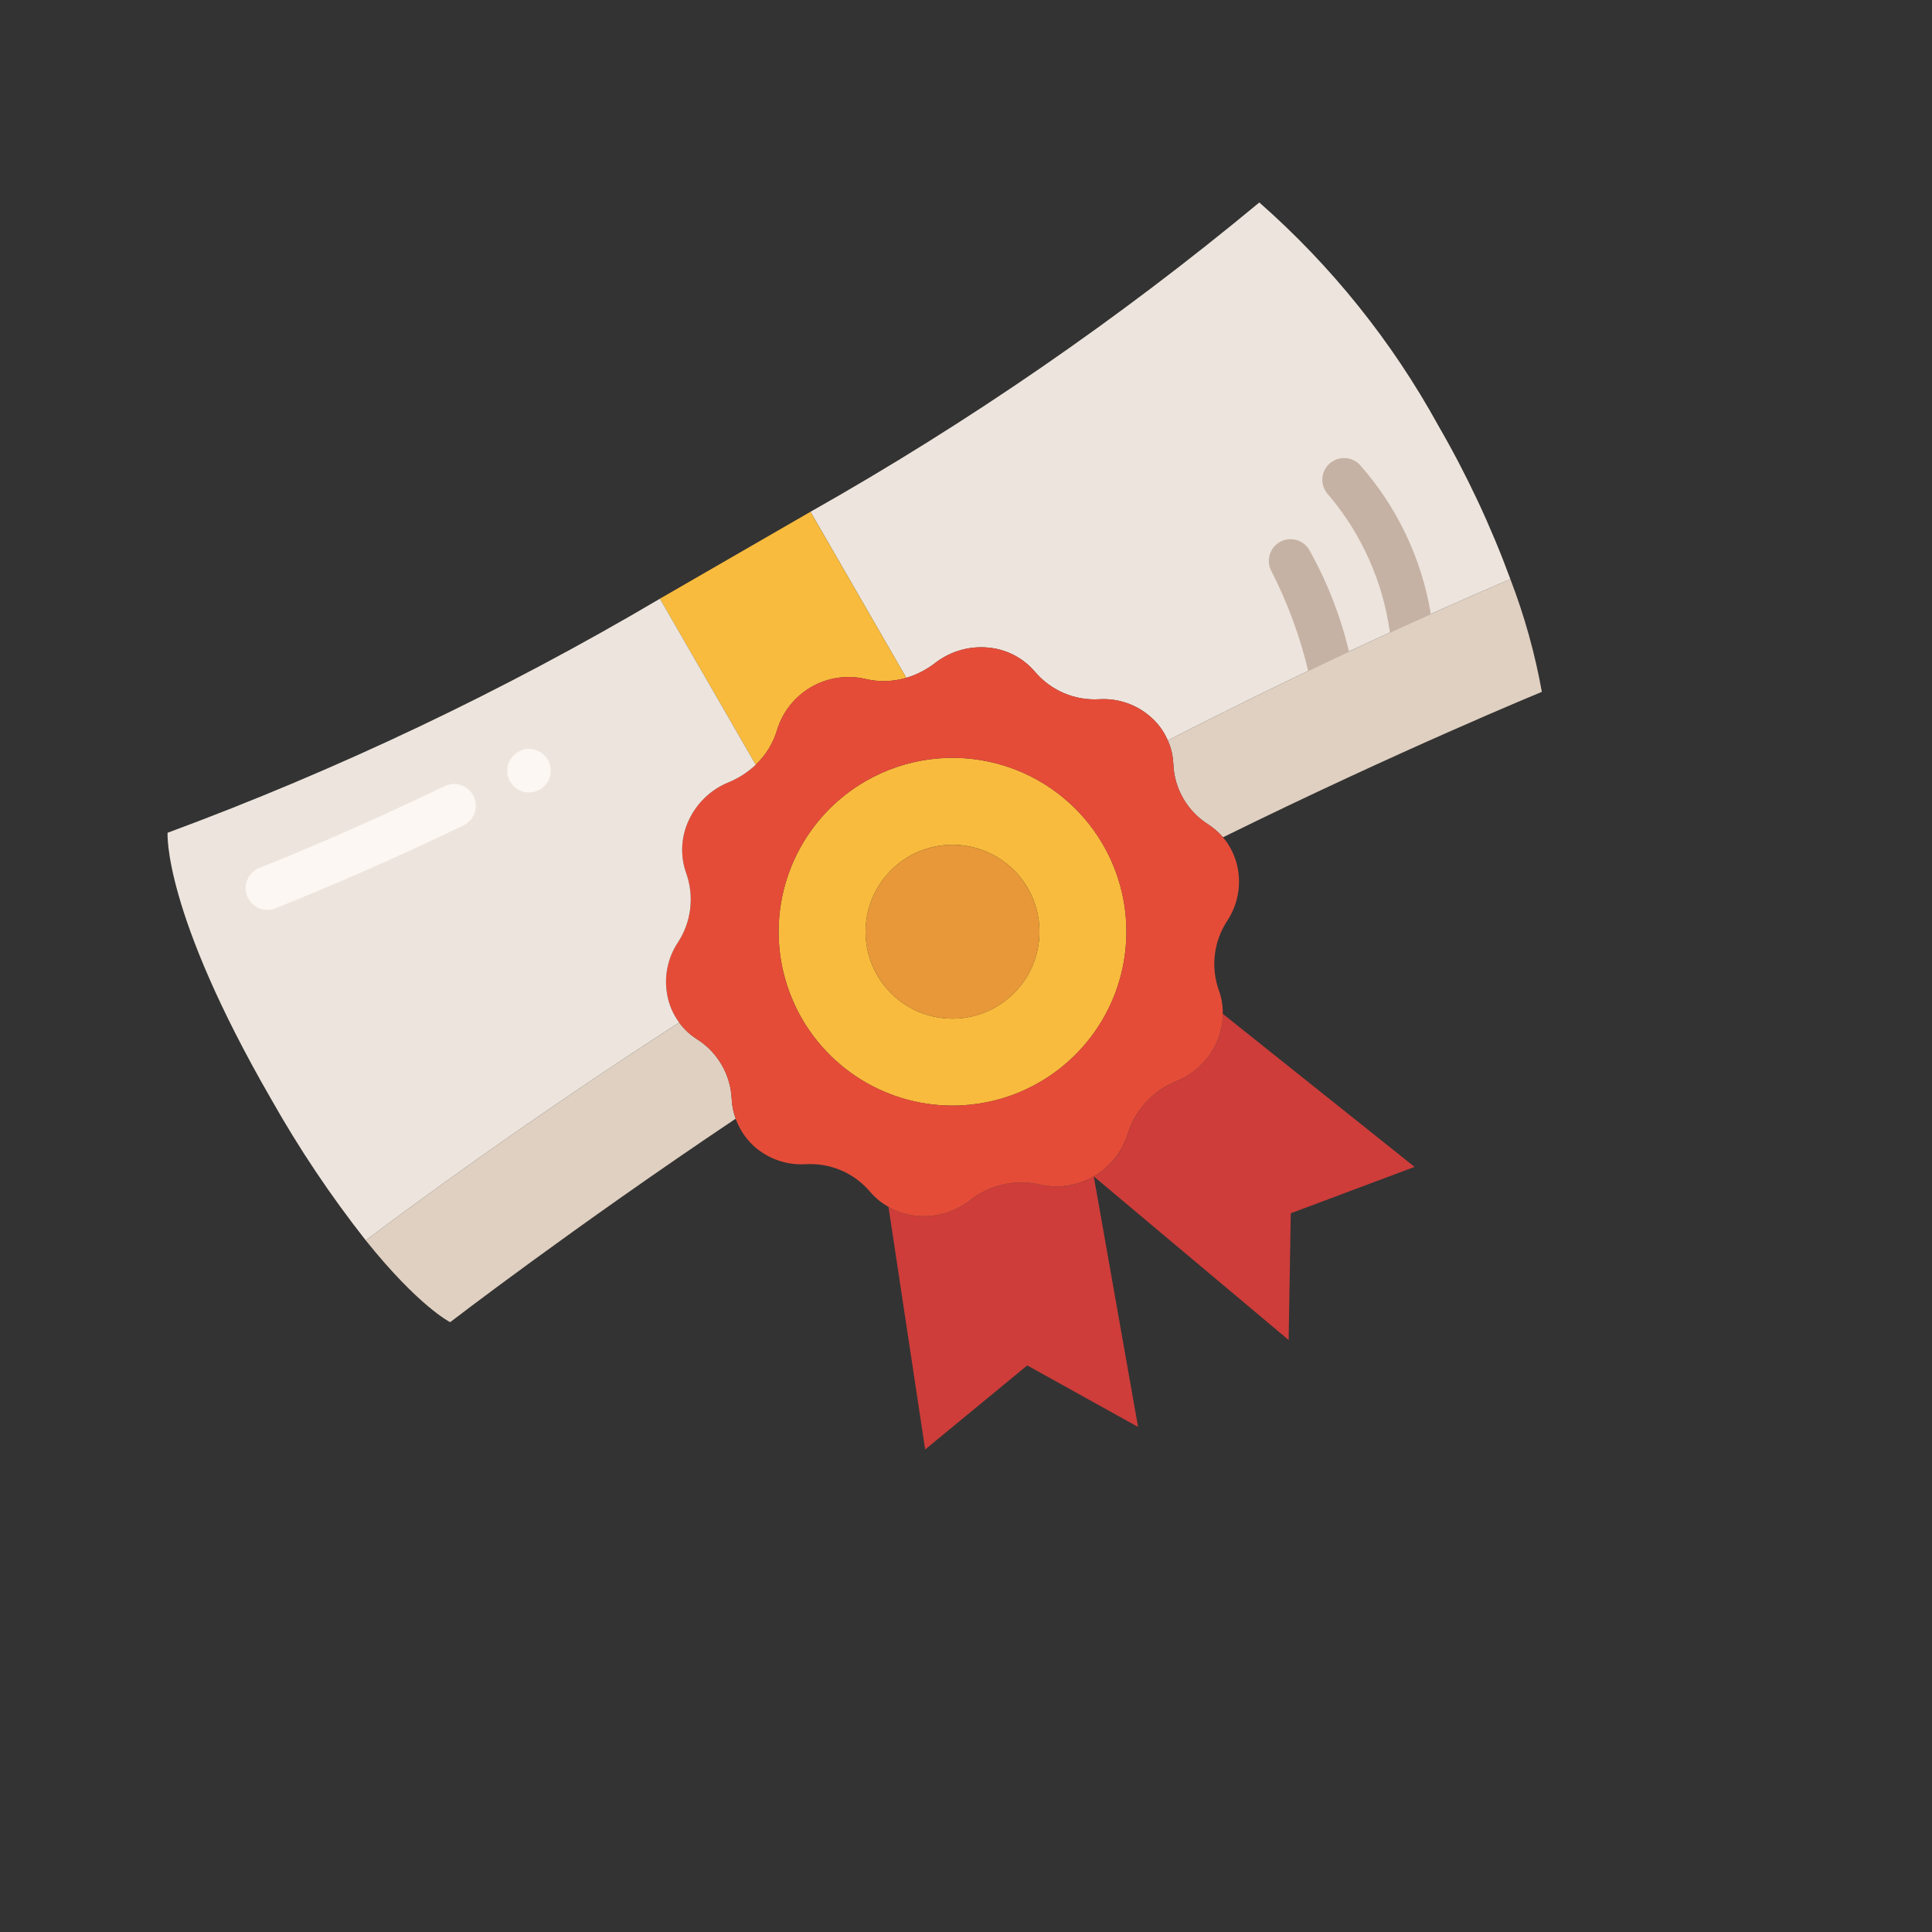 <svg width="50" height="50" viewBox="0 0 50 50" fill="none" xmlns="http://www.w3.org/2000/svg">
<rect x="0" y="0" width="50" height="50" fill="#333333" stroke="none"/>
<g clip-path="url(#clip0_314_2879)">
<path d="M22.401 20.216C21.63 20.661 21.009 21.324 20.615 22.123C20.221 22.921 20.073 23.818 20.189 24.7C20.306 25.583 20.681 26.411 21.268 27.08C21.855 27.749 22.627 28.229 23.486 28.46C24.346 28.69 25.255 28.66 26.098 28.374C26.94 28.088 27.679 27.558 28.221 26.852C28.763 26.146 29.083 25.295 29.141 24.407C29.2 23.519 28.993 22.634 28.548 21.863C27.951 20.829 26.968 20.075 25.816 19.766C24.663 19.457 23.435 19.619 22.401 20.216ZM25.776 26.061C25.391 26.284 24.948 26.387 24.504 26.358C24.06 26.329 23.634 26.169 23.281 25.898C22.928 25.627 22.663 25.258 22.52 24.836C22.377 24.415 22.363 23.96 22.478 23.531C22.593 23.101 22.833 22.715 23.168 22.421C23.502 22.128 23.916 21.94 24.357 21.882C24.799 21.824 25.247 21.898 25.646 22.095C26.045 22.292 26.377 22.602 26.6 22.988C26.898 23.505 26.979 24.119 26.824 24.695C26.67 25.272 26.293 25.763 25.776 26.061Z" fill="#F9BB3D"/>
<path d="M25.776 26.062C26.852 25.44 27.221 24.064 26.599 22.988C25.978 21.912 24.602 21.543 23.526 22.165C22.45 22.786 22.081 24.162 22.702 25.238C23.323 26.314 24.7 26.683 25.776 26.062Z" fill="#E89838"/>
<path d="M28.307 30.446L29.453 36.929L26.585 35.337L23.943 37.512L22.994 31.233C23.224 31.368 23.481 31.448 23.747 31.468C24.226 31.509 24.704 31.369 25.087 31.078C25.339 30.875 25.634 30.731 25.949 30.658C26.265 30.585 26.593 30.584 26.909 30.656C27.384 30.767 27.885 30.692 28.307 30.446ZM31.646 26.238L36.609 30.199L33.405 31.4L33.35 34.679L28.307 30.446C28.732 30.203 29.047 29.807 29.189 29.339C29.285 29.03 29.449 28.747 29.67 28.51C29.891 28.273 30.163 28.09 30.465 27.973C30.909 27.787 31.268 27.443 31.473 27.007C31.588 26.767 31.648 26.505 31.646 26.238Z" fill="#CE3D3A"/>
<path d="M36.5 16.129C37.611 15.624 38.495 15.243 39.087 14.986C39.451 15.931 39.724 16.909 39.903 17.905C39.903 17.905 36.187 19.434 31.651 21.669C31.537 21.538 31.406 21.424 31.26 21.33C30.997 21.163 30.779 20.935 30.623 20.665C30.467 20.395 30.379 20.092 30.366 19.781C30.358 19.567 30.31 19.357 30.223 19.162C31.746 18.38 33.151 17.698 34.389 17.107C35.158 16.741 35.867 16.416 36.5 16.129Z" fill="#E0D0C1"/>
<path d="M36.5 16.129C35.867 16.416 35.158 16.741 34.389 17.107C33.152 17.698 31.746 18.38 30.223 19.162C30.121 18.925 29.966 18.714 29.77 18.546C29.408 18.231 28.938 18.069 28.458 18.096C28.14 18.116 27.822 18.061 27.53 17.936C27.237 17.81 26.978 17.617 26.774 17.373C26.465 17.015 26.027 16.794 25.555 16.758C25.076 16.717 24.598 16.856 24.215 17.148C23.989 17.326 23.731 17.46 23.455 17.542L20.975 13.245C25.077 10.928 28.965 8.249 32.591 5.24C34.457 6.88 36.024 8.833 37.221 11.01C37.956 12.279 38.581 13.609 39.088 14.986C38.496 15.243 37.611 15.624 36.5 16.129Z" fill="#EDE5DD"/>
<path d="M20.974 13.245L23.455 17.542C23.11 17.644 22.743 17.654 22.393 17.57C21.917 17.461 21.417 17.536 20.994 17.78C20.572 18.024 20.257 18.419 20.113 18.886C20.011 19.232 19.819 19.544 19.558 19.792L17.077 15.495L20.974 13.245Z" fill="#F9BB3D"/>
<path d="M18.042 26.896C18.305 27.063 18.524 27.291 18.679 27.561C18.835 27.831 18.923 28.134 18.937 28.445C18.945 28.618 18.98 28.789 19.04 28.951C14.834 31.769 11.65 34.218 11.65 34.218C11.65 34.218 10.839 33.815 9.466 32.101C10.72 31.156 13.628 29.016 17.578 26.463C17.703 26.636 17.861 26.783 18.042 26.896Z" fill="#E0D0C1"/>
<path d="M22.401 20.216C21.63 20.661 21.008 21.324 20.615 22.122C20.221 22.921 20.073 23.818 20.189 24.7C20.305 25.583 20.68 26.411 21.267 27.08C21.854 27.749 22.626 28.229 23.486 28.459C24.346 28.69 25.254 28.66 26.097 28.374C26.94 28.088 27.679 27.558 28.221 26.852C28.762 26.146 29.083 25.295 29.141 24.407C29.199 23.519 28.993 22.634 28.548 21.863C27.951 20.829 26.968 20.075 25.815 19.766C24.662 19.457 23.434 19.619 22.401 20.216ZM22.994 31.233C22.817 31.135 22.659 31.006 22.527 30.853C22.323 30.609 22.064 30.416 21.772 30.29C21.479 30.165 21.161 30.11 20.843 30.13C20.364 30.157 19.893 29.995 19.531 29.68C19.177 29.363 18.963 28.919 18.935 28.445C18.922 28.134 18.834 27.831 18.678 27.561C18.523 27.291 18.304 27.063 18.041 26.896C17.86 26.783 17.702 26.636 17.576 26.463C17.422 26.256 17.317 26.017 17.27 25.763C17.178 25.292 17.273 24.803 17.536 24.401C17.712 24.136 17.824 23.833 17.862 23.517C17.899 23.201 17.861 22.88 17.752 22.581C17.597 22.135 17.625 21.645 17.829 21.218C18.033 20.783 18.393 20.439 18.837 20.253C19.104 20.146 19.349 19.989 19.558 19.792C19.819 19.544 20.01 19.232 20.113 18.886C20.257 18.419 20.571 18.024 20.994 17.78C21.417 17.536 21.917 17.461 22.393 17.57C22.743 17.654 23.109 17.644 23.455 17.542C23.731 17.459 23.988 17.326 24.215 17.148C24.598 16.856 25.075 16.717 25.555 16.758C26.026 16.794 26.464 17.015 26.774 17.373C26.978 17.617 27.237 17.81 27.529 17.936C27.822 18.061 28.14 18.116 28.458 18.096C28.937 18.069 29.408 18.231 29.77 18.546C29.966 18.714 30.121 18.924 30.223 19.162C30.31 19.357 30.358 19.567 30.366 19.78C30.379 20.092 30.467 20.395 30.623 20.665C30.779 20.934 30.997 21.163 31.26 21.33C31.405 21.424 31.537 21.538 31.651 21.669C31.843 21.897 31.974 22.17 32.031 22.463C32.123 22.934 32.028 23.422 31.765 23.824C31.589 24.089 31.477 24.392 31.44 24.709C31.402 25.025 31.44 25.345 31.549 25.644C31.616 25.835 31.649 26.036 31.645 26.238C31.647 26.505 31.588 26.767 31.472 27.007C31.268 27.443 30.909 27.787 30.464 27.973C30.162 28.09 29.891 28.273 29.67 28.51C29.449 28.747 29.284 29.03 29.188 29.339C29.044 29.806 28.73 30.201 28.307 30.446C27.884 30.69 27.384 30.765 26.908 30.656C26.592 30.584 26.264 30.585 25.949 30.658C25.633 30.731 25.338 30.875 25.086 31.078C24.704 31.369 24.226 31.509 23.746 31.468C23.481 31.448 23.223 31.368 22.994 31.233Z" fill="#E54C38"/>
<path d="M17.078 15.495L19.558 19.792C19.349 19.989 19.105 20.146 18.838 20.253C18.393 20.439 18.034 20.783 17.83 21.218C17.626 21.645 17.598 22.135 17.753 22.581C17.862 22.88 17.9 23.201 17.862 23.517C17.825 23.833 17.713 24.136 17.537 24.401C17.274 24.803 17.179 25.292 17.271 25.763C17.318 26.017 17.423 26.256 17.577 26.463C13.628 29.016 10.72 31.156 9.466 32.101C8.558 30.947 7.74 29.726 7.019 28.447C4.206 23.576 4.337 21.552 4.337 21.552C8.756 19.917 13.02 17.89 17.078 15.495Z" fill="#EDE5DD"/>
<path d="M12.013 21.348L11.975 21.37C10.385 22.137 8.769 22.849 7.13 23.507C6.991 23.562 6.837 23.56 6.699 23.501C6.562 23.442 6.454 23.331 6.399 23.192C6.344 23.053 6.346 22.898 6.405 22.761C6.464 22.624 6.575 22.516 6.714 22.461C7.75 22.049 9.418 21.35 11.488 20.354C11.62 20.285 11.774 20.27 11.917 20.314C12.059 20.358 12.179 20.457 12.248 20.589C12.318 20.721 12.333 20.875 12.289 21.018C12.245 21.161 12.146 21.28 12.014 21.35L12.013 21.348Z" fill="#FCF7F2"/>
<path d="M13.972 20.433C14.241 20.277 14.333 19.933 14.177 19.664C14.022 19.395 13.678 19.303 13.409 19.459C13.14 19.614 13.048 19.958 13.203 20.227C13.358 20.496 13.703 20.588 13.972 20.433Z" fill="#FCF7F2"/>
<path d="M37.03 15.89C36.793 14.454 36.155 13.114 35.189 12.025C35.085 11.918 34.943 11.856 34.794 11.854C34.645 11.851 34.501 11.908 34.393 12.011C34.286 12.115 34.224 12.257 34.222 12.406C34.219 12.556 34.276 12.7 34.38 12.807C35.238 13.819 35.79 15.055 35.971 16.37C36.147 16.289 36.331 16.204 36.5 16.13C36.685 16.045 36.857 15.967 37.03 15.89ZM34.912 16.862C34.693 15.943 34.347 15.059 33.886 14.234C33.812 14.105 33.689 14.011 33.545 13.972C33.401 13.934 33.247 13.954 33.118 14.028C32.989 14.103 32.894 14.226 32.856 14.37C32.817 14.514 32.837 14.668 32.912 14.797C33.326 15.612 33.643 16.473 33.856 17.363L34.389 17.107L34.912 16.862Z" fill="#C6B2A5"/>
</g>
<defs>
<clipPath id="clip0_314_2879">
<rect width="36" height="36" fill="white" transform="translate(0.344 18.012) rotate(-30)"/>
</clipPath>
</defs>
</svg>
